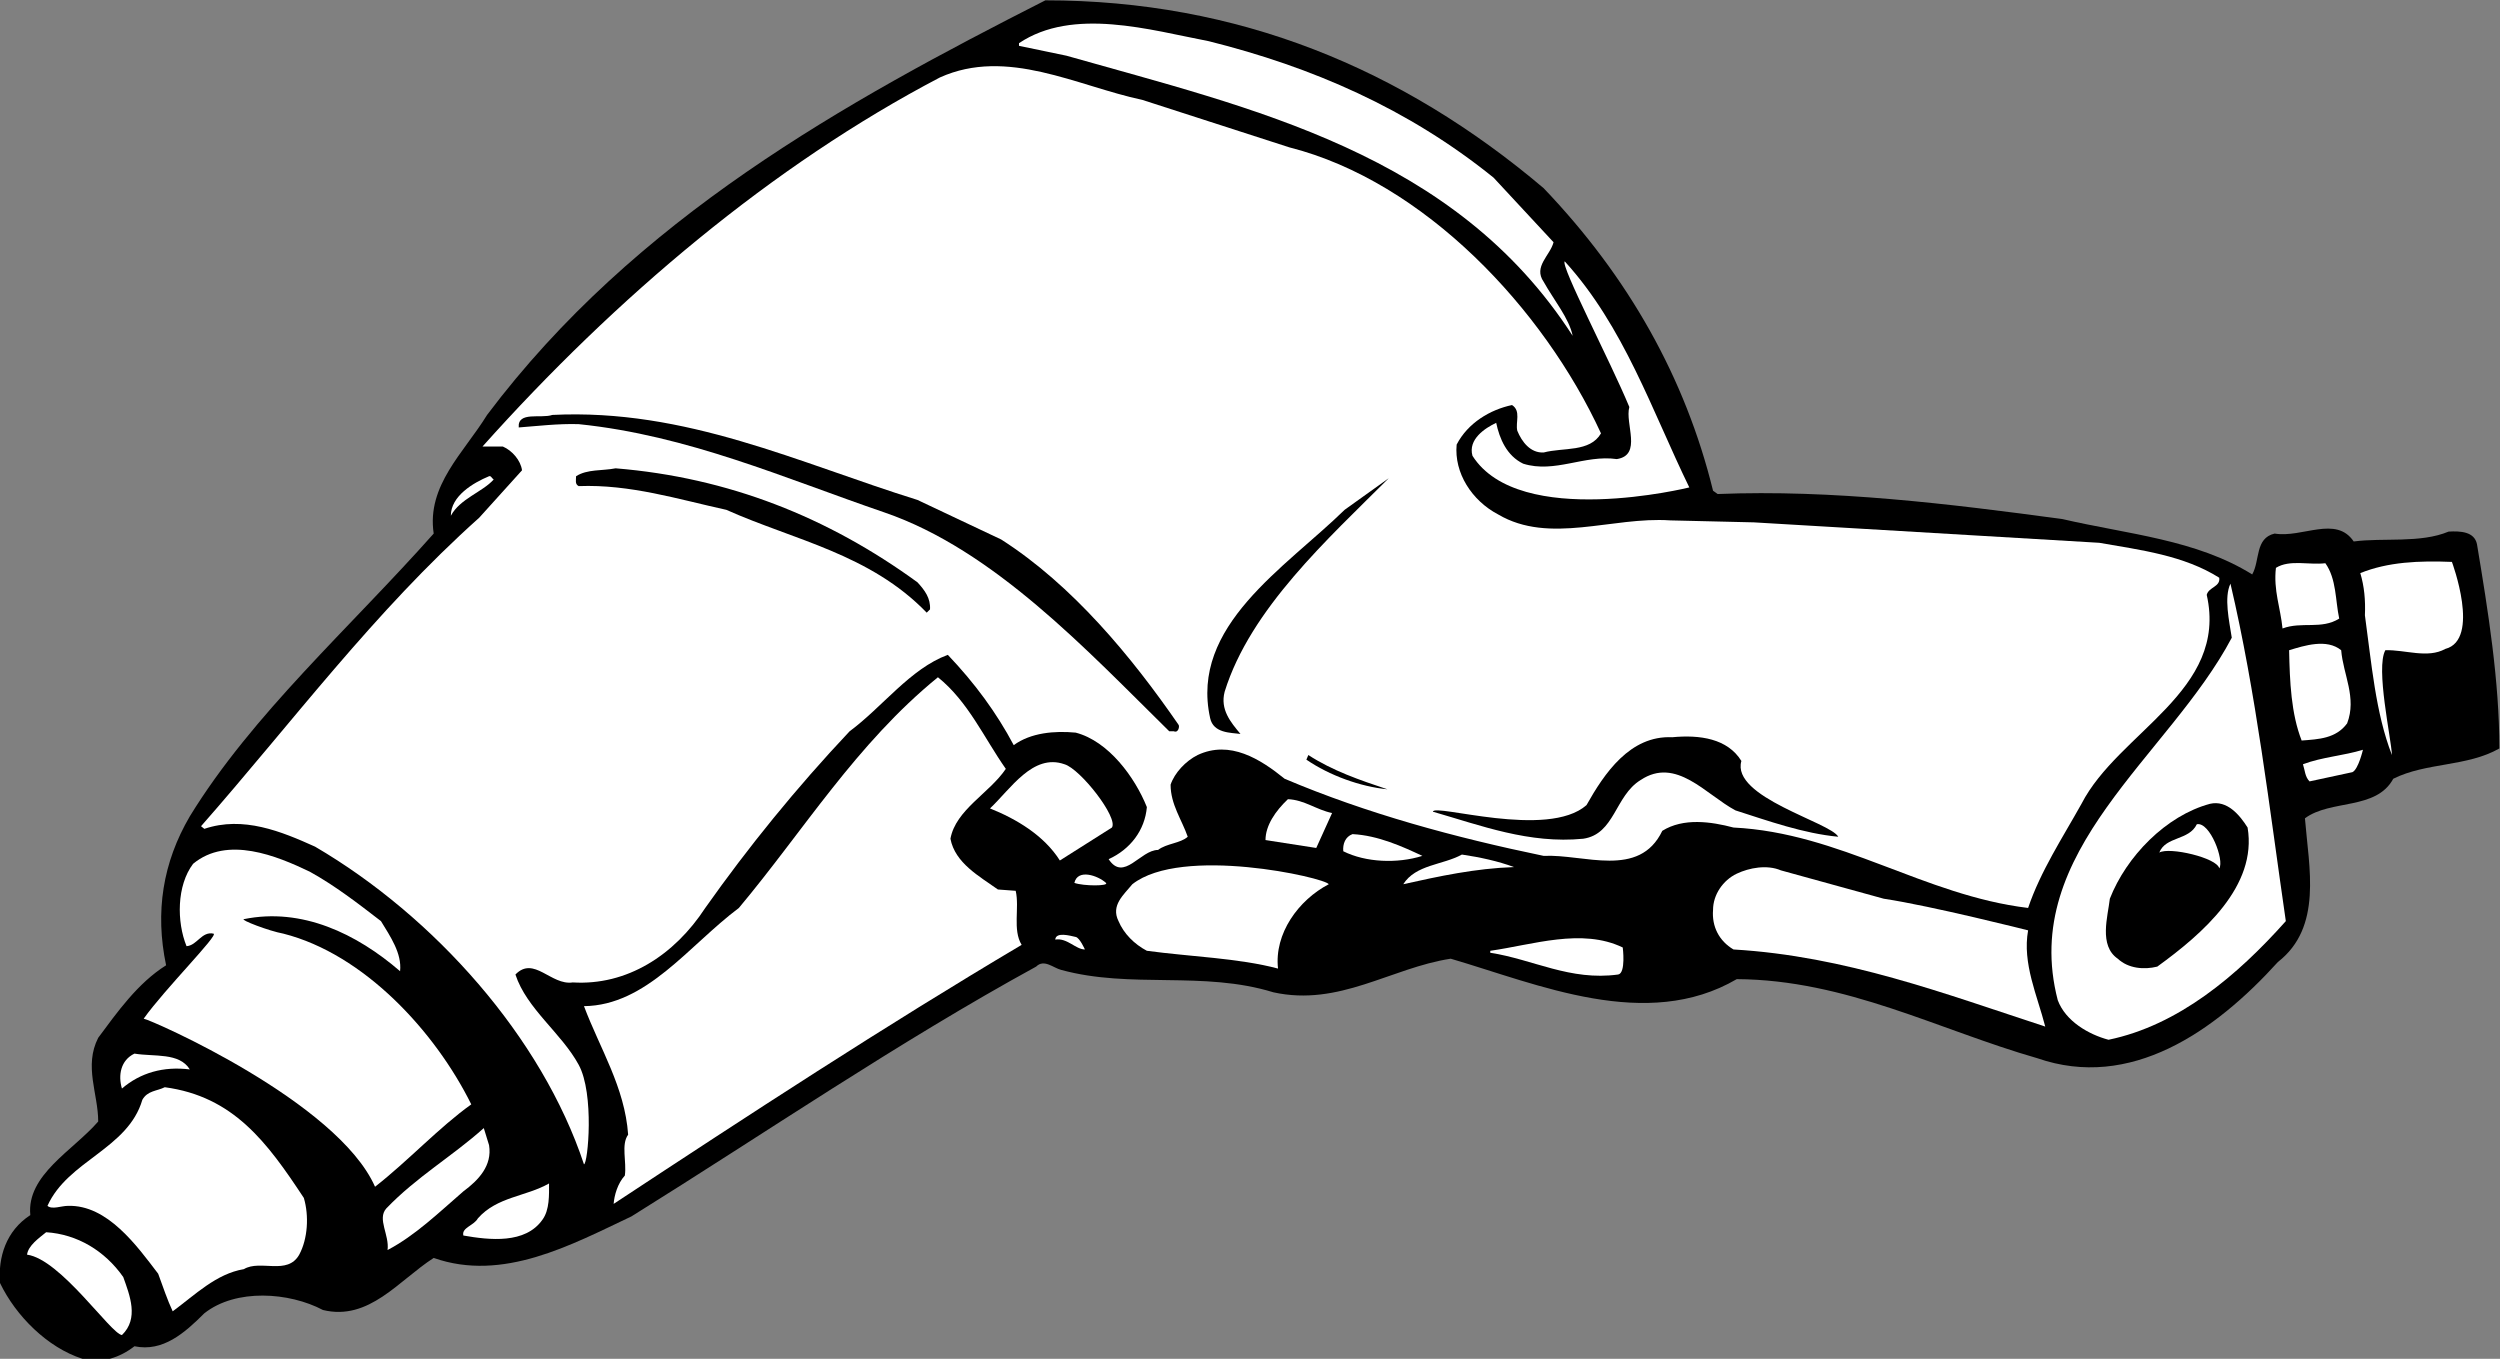 <?xml version="1.0" encoding="UTF-8" standalone="no"?>
<svg
   xmlns:dc="http://purl.org/dc/elements/1.1/"
   xmlns:cc="http://creativecommons.org/ns#"
   xmlns:rdf="http://www.w3.org/1999/02/22-rdf-syntax-ns#"
   xmlns:svg="http://www.w3.org/2000/svg"
   xmlns="http://www.w3.org/2000/svg"
   viewBox="0 0 505.6 274.8"
   height="274.8"
   width="505.6"
   xml:space="preserve"
   id="svg2"
   version="1.1"><rect x="0" y="0" width="505.6" height="274.8" fill="#808080" stroke="none"/><defs
     id="defs6" /><g
     transform="matrix(1.333,0,0,-1.333,0,274.8)"
     id="g10"><g
       transform="scale(0.1)"
       id="g12"><path
         id="path14"
         style="fill:#000000;fill-opacity:1;fill-rule:nonzero;stroke:none"
         d="m 2342,1776 c 129,-135 215,-288 257,-459 l 7,-5 c 174,7 353,-15 523,-38 99,-23 203,-31 288,-84 12,21 4,55 34,62 42,-7 93,28 120,-12 45,6 101,-3 144,15 18,1 39,0 43,-19 17,-102 34,-208 34,-310 -49,-28.004 -111,-21 -161,-46 -26,-47.996 -95,-31 -134,-60 6,-75 27,-165 -41,-217.996 C 3360,496 3232,407.004 3091,456 2941,499 2801,575 2635,576 2498,496 2334,567.996 2201,607.004 2110,592.996 2032,534 1932,556 c -107,33 -216,5 -322,34 -12,2.996 -26,17.004 -38,5 -210,-115 -410,-252.004 -614.004,-379 -90.992,-43.004 -195,-100 -300,-63.004 C 605,119 560,57.004 490,74 439,101 357.996,107.004 310,69 280,39 247.004,10 204,19 182.004,2.004 154,-7.996 125,0 72.004,17.004 24,65 0,115 -2.996,154 9,194 46,217.996 40,279 111,316 149,360 c 0,42.004 -21.996,84 0,127.004 28.996,38.996 60,82.996 103.004,110 -17.004,80.992 -5,155.992 35.992,225.992 95,155 244.008,287.004 370,429.004 -10.992,73 46.004,123 81.004,180 225,299 542,474 847,629 292,0 541,-103 756,-285" /><path
         id="path16"
         style="fill:#ffffff;fill-opacity:1;fill-rule:nonzero;stroke:none"
         d="m 2266,1792 91,-98 c -5,-20 -31,-37 -15,-60 15,-27 39,-56 44,-82 -179,278 -487,345 -768,425 l -72,15 v 4 c 82,55 199,20 288,3 156,-39 302,-102 432,-207" /><path
         id="path18"
         style="fill:#ffffff;fill-opacity:1;fill-rule:nonzero;stroke:none"
         d="m 1956,1838 c 205,-52 386,-245 473,-434 -17,-29 -57,-21 -87,-29 -20,-1 -33,16 -40,33 -3,13 6,30 -8,39 -33,-7 -67,-27 -84,-60 -4,-43 23,-85 63,-106 78,-46 173,-3 261,-9 l 127,-3 524,-31 c 63,-11 128,-19 182,-53 2,-14 -16,-14 -19,-26 C 3381,1013 3214,951 3158,842.004 3129,790 3096,740 3077,684 c -158,18.996 -285,113.996 -447,122 -34,9 -76,15 -108,-5 -35,-73.004 -119,-35 -180,-38.004 C 2207,791 2074,827.004 1949,880 c -37,30 -83,59 -132,36 -18,-8.996 -35,-27 -41,-45 0,-30 17,-53.004 26,-78.996 -11,-10 -32,-10 -45,-20 -27,0 -52,-49.008 -75,-14.008 33,15 55,44.008 58,79.008 -18,45 -58,100 -108,112.996 -32,2.996 -68,0 -94,-19 -26,49 -59,94 -100,137 -57,-21 -99,-79 -149,-115.996 C 1208,866 1135,776 1070,684 1023,612.004 951,566 869,571 836,566 810,612.004 782.004,582.996 799,531 852.004,494 877.996,446 902.004,402.004 892.004,296 886,295 822.004,487.996 659,671 477.996,777.004 427.004,800 369,824 310,804 l -5,3.996 C 442.996,965 567.996,1134 727.004,1276 l 65,72 c -2.004,15 -15,30 -29.008,36 H 732.004 C 934,1610 1172,1811 1426,1944 c 102,46 208,-13 307,-34 l 223,-72" /><path
         id="path20"
         style="fill:#ffffff;fill-opacity:1;fill-rule:nonzero;stroke:none"
         d="m 2563,1322 c 0,0 -258,-64 -329,48 -7,25 19,42 36,50 5,-24 16,-50 41,-62 48,-15 93,14 142,7 39,6 12,54 19,79 -29,70 -105,215 -98,221 90,-99 132,-226 189,-343" /><path
         id="path22"
         style="fill:#000000;fill-opacity:1;fill-rule:nonzero;stroke:none"
         d="m 1519,1243 c 108,-69 198,-178 269,-280.996 2,-2.004 0,-13.004 -7,-10 h -7 C 1649,1075 1508,1227 1342,1284 c -152,52 -298,117 -464.004,134 -30.992,1 -63.996,-3 -90.992,-5 -2.004,25 33.996,13 50.992,19 C 1041,1442 1212,1359 1392,1303 l 127,-60" /><path
         id="path24"
         style="fill:#000000;fill-opacity:1;fill-rule:nonzero;stroke:none"
         d="m 1392,1178 c 11,-12 20,-24 19,-41 l -5,-5 c -86,89 -201,110 -304,156 -73,16 -146,39 -224.004,36 -5.992,3 -3.996,9 -3.996,15 17,11 40,8 60,12 171,-14 322,-74 458,-173" /><path
         id="path26"
         style="fill:#ffffff;fill-opacity:1;fill-rule:nonzero;stroke:none"
         d="m 749,1334 c -16.996,-19 -51.004,-29 -65,-55 0,30 33.996,50 58.004,60 2.996,1 3.996,-3 6.996,-5" /><path
         id="path28"
         style="fill:#000000;fill-opacity:1;fill-rule:nonzero;stroke:none"
         d="m 1858,1012 c -7,-27 9,-46 24,-64.004 C 1867,950 1841,949 1836,972.004 1805,1112 1950,1200 2040,1288 l 67,48 c -91,-91 -210,-198 -249,-324" /><path
         id="path30"
         style="fill:#ffffff;fill-opacity:1;fill-rule:nonzero;stroke:none"
         d="m 3710,1077 c -27,-15 -61,-1 -91,-2 -15,-27 9,-134 10,-159 -25,64 -31,140 -41,212 1,23 -1,44 -7,64 42,17 89,19 139,17 0,0 44,-118 -10,-132" /><path
         id="path32"
         style="fill:#ffffff;fill-opacity:1;fill-rule:nonzero;stroke:none"
         d="m 3528,1207 c 17,-24 15,-56 21,-84 -27,-17 -57,-4 -86,-15 -3,31 -14,58 -10,92 21,13 50,4 75,7" /><path
         id="path34"
         style="fill:#ffffff;fill-opacity:1;fill-rule:nonzero;stroke:none"
         d="m 3468,664 c -74,-83 -163,-158 -269,-180 -30,8.004 -65,28.004 -77,60 -59,227 169,370 264,550 -4,26 -12,61 -2,82 39,-166 59,-340 84,-512" /><path
         id="path36"
         style="fill:#ffffff;fill-opacity:1;fill-rule:nonzero;stroke:none"
         d="m 3552,1075 c 3,-37 24,-72 9,-111 -17,-23 -43,-24 -69,-26.004 C 3476,979 3474,1027 3473,1075 c 23,7 57,18 79,0" /><path
         id="path38"
         style="fill:#ffffff;fill-opacity:1;fill-rule:nonzero;stroke:none"
         d="m 1526,895 c -25,-37.004 -76,-62.004 -84,-106 7,-36.996 44,-56.996 72,-76.996 L 1541,710 c 6,-26 -5,-59 9,-82.004 C 1341,504 1136,370 931,235 c 1.004,12.996 6.004,31 16.996,42.996 C 951,299 942.004,325 952.996,340 947.996,412.004 910,471 886,535 c 95,1 159,92.004 235,149 98,117 178,248.996 302,350 46,-36.996 70,-91.996 103,-139" /><path
         id="path40"
         style="fill:#000000;fill-opacity:1;fill-rule:nonzero;stroke:none"
         d="m 2642,907.004 c -16,-55 135,-93.004 147,-115 -53,5 -106,23.996 -156,40 C 2588,856 2543,914 2489,877.996 2450,854 2450,796 2402,789 c -82,-8 -155,20 -228,41 1,12.996 174,-42.004 233,10 27,47.996 66,106 130,102.996 42,4.008 84,-1.996 105,-35.992" /><path
         id="path42"
         style="fill:#ffffff;fill-opacity:1;fill-rule:nonzero;stroke:none"
         d="m 3569,890 -65,-14 c -7,6.996 -7,16.996 -10,26.004 29,10.992 62,12.996 91,21.996 0,0 -7,-30 -16,-34" /><path
         id="path44"
         style="fill:#000000;fill-opacity:1;fill-rule:nonzero;stroke:none"
         d="m 2105,864 c -41,3.996 -88,21 -123,45 l 3,7 c 37,-23.996 78,-38.004 120,-52" /><path
         id="path46"
         style="fill:#ffffff;fill-opacity:1;fill-rule:nonzero;stroke:none"
         d="m 1687,806 -79,-50 c -24,38 -66,63 -106,79 31,29 65,84 113,67.004 C 1639,895 1697,821 1687,806" /><path
         id="path48"
         style="fill:#ffffff;fill-opacity:1;fill-rule:nonzero;stroke:none"
         d="M 2021,827.996 1997,775 l -77,12.004 c 0,21.996 15,43.996 34,61.996 25,-1.004 43,-16.004 67,-21.004" /><path
         id="path50"
         style="fill:#000000;fill-opacity:1;fill-rule:nonzero;stroke:none"
         d="m 3410,806 c 15,-88.996 -68,-161 -137,-211 -20,-5 -44,-2.996 -60,12.004 -29,20 -15,63.996 -12,90.992 25,64.008 85,126.004 152,144.008 26,5.992 45,-17.004 57,-36.004" /><path
         id="path52"
         style="fill:#ffffff;fill-opacity:1;fill-rule:nonzero;stroke:none"
         d="m 3367,744 c -3,16 -76,33.004 -91,23.996 10,25 45,18.004 57,43.004 20,4 42,-55 34,-67" /><path
         id="path54"
         style="fill:#ffffff;fill-opacity:1;fill-rule:nonzero;stroke:none"
         d="m 2158,762.996 c -38,-11.996 -86,-10 -120,7.004 -1,11 3,22.004 14,26 39,-2 76,-18.996 106,-33.004" /><path
         id="path56"
         style="fill:#ffffff;fill-opacity:1;fill-rule:nonzero;stroke:none"
         d="M 577.996,664 C 592.004,641 610,615 607.004,587.996 541,645 457.996,685 370,667.004 364,666 407.996,649 430,645 552.004,614 660,497.004 715,386 666,351 619,300 569,261 512.004,390 230,514 217.996,516 250,561 332.004,642.996 324,645 c -18,4 -25,-17.996 -41.004,-19 -15,36.996 -15,91.996 10,125 C 345,794 420,762.996 470,739 c 37.996,-21.004 72.996,-48 107.996,-75" /><path
         id="path58"
         style="fill:#ffffff;fill-opacity:1;fill-rule:nonzero;stroke:none"
         d="m 2297,746 c -59,-2 -114,-13.996 -168,-26 19,30 60,29 89,45 27,-4 55,-10 79,-19" /><path
         id="path60"
         style="fill:#ffffff;fill-opacity:1;fill-rule:nonzero;stroke:none"
         d="m 2016,720 c -46,-24 -83,-75 -77,-127.996 -60,15.992 -133,17.996 -199,26.996 -19,10 -35,26 -43,45 -12,23.996 8,40 21,56 75,59 292,10 298,0" /><path
         id="path62"
         style="fill:#ffffff;fill-opacity:1;fill-rule:nonzero;stroke:none"
         d="M 2858,697.996 C 2931,687.004 3077,650 3077,650 c -9,-50 14,-99 26,-146 -153,50 -303,107 -473,117 -22,13 -33,35 -31,60 0,23 15,45 36,55 19,9 46,14 67,5 l 156,-43.004" /><path
         id="path64"
         style="fill:#ffffff;fill-opacity:1;fill-rule:nonzero;stroke:none"
         d="m 1678,722.004 c 5,-5 -34,-5 -48,0 5,21.996 36,10.992 48,0" /><path
         id="path66"
         style="fill:#ffffff;fill-opacity:1;fill-rule:nonzero;stroke:none"
         d="m 1646,621 c -14,0 -27,18 -45,15 1,11.996 22,6.004 31,4 6,-1 14,-19 14,-19" /><path
         id="path68"
         style="fill:#ffffff;fill-opacity:1;fill-rule:nonzero;stroke:none"
         d="M 2455,582.996 C 2382,572.996 2326,606 2261,616 v 3 c 64,8.996 139,35 201,5 0,0 5,-39 -7,-41.004" /><path
         id="path70"
         style="fill:#ffffff;fill-opacity:1;fill-rule:nonzero;stroke:none"
         d="m 287.996,439 c -40,5 -75,-5 -102.996,-29 -6,20 -2.004,42.996 19,52.996 30,-5 68.004,2.004 83.996,-23.996" /><path
         id="path72"
         style="fill:#ffffff;fill-opacity:1;fill-rule:nonzero;stroke:none"
         d="m 461,244 c 8,-26.996 6.004,-61.996 -7,-86.004 C 436,126 395,151 370,136 327.996,129 296,97.004 262.004,72.004 254,89 247.004,110 240,129 207.996,171 162.996,234 102.996,232.004 92.996,232.004 79,226 72.004,232.004 102.996,301 194,317.996 216,392.996 224,407.004 237.996,406 250,412.004 354,397.996 405,329 461,244" /><path
         id="path74"
         style="fill:#ffffff;fill-opacity:1;fill-rule:nonzero;stroke:none"
         d="M 742.004,324 C 747.004,292.996 726,271 702.996,254 666,222.004 630,187.004 587.996,165 591,187.996 572.004,212.004 586,227.996 632.004,276 686,307.004 734,350 l 8.004,-26" /><path
         id="path76"
         style="fill:#ffffff;fill-opacity:1;fill-rule:nonzero;stroke:none"
         d="m 832.996,266 c 0,-17 1.004,-40 -10,-55 -25.992,-37 -80,-31 -120,-23.996 C 700,199 719,202.004 725,212.996 754,246 797.996,246 832.996,266" /><path
         id="path78"
         style="fill:#ffffff;fill-opacity:1;fill-rule:nonzero;stroke:none"
         d="M 187.004,124 C 197.004,96 211,61 185,36 167.996,37.996 92.004,151 41,157.996 c 1.996,14.008 18,25 29,34.008 C 117.004,189 159,164 187.004,124" /></g></g></svg>